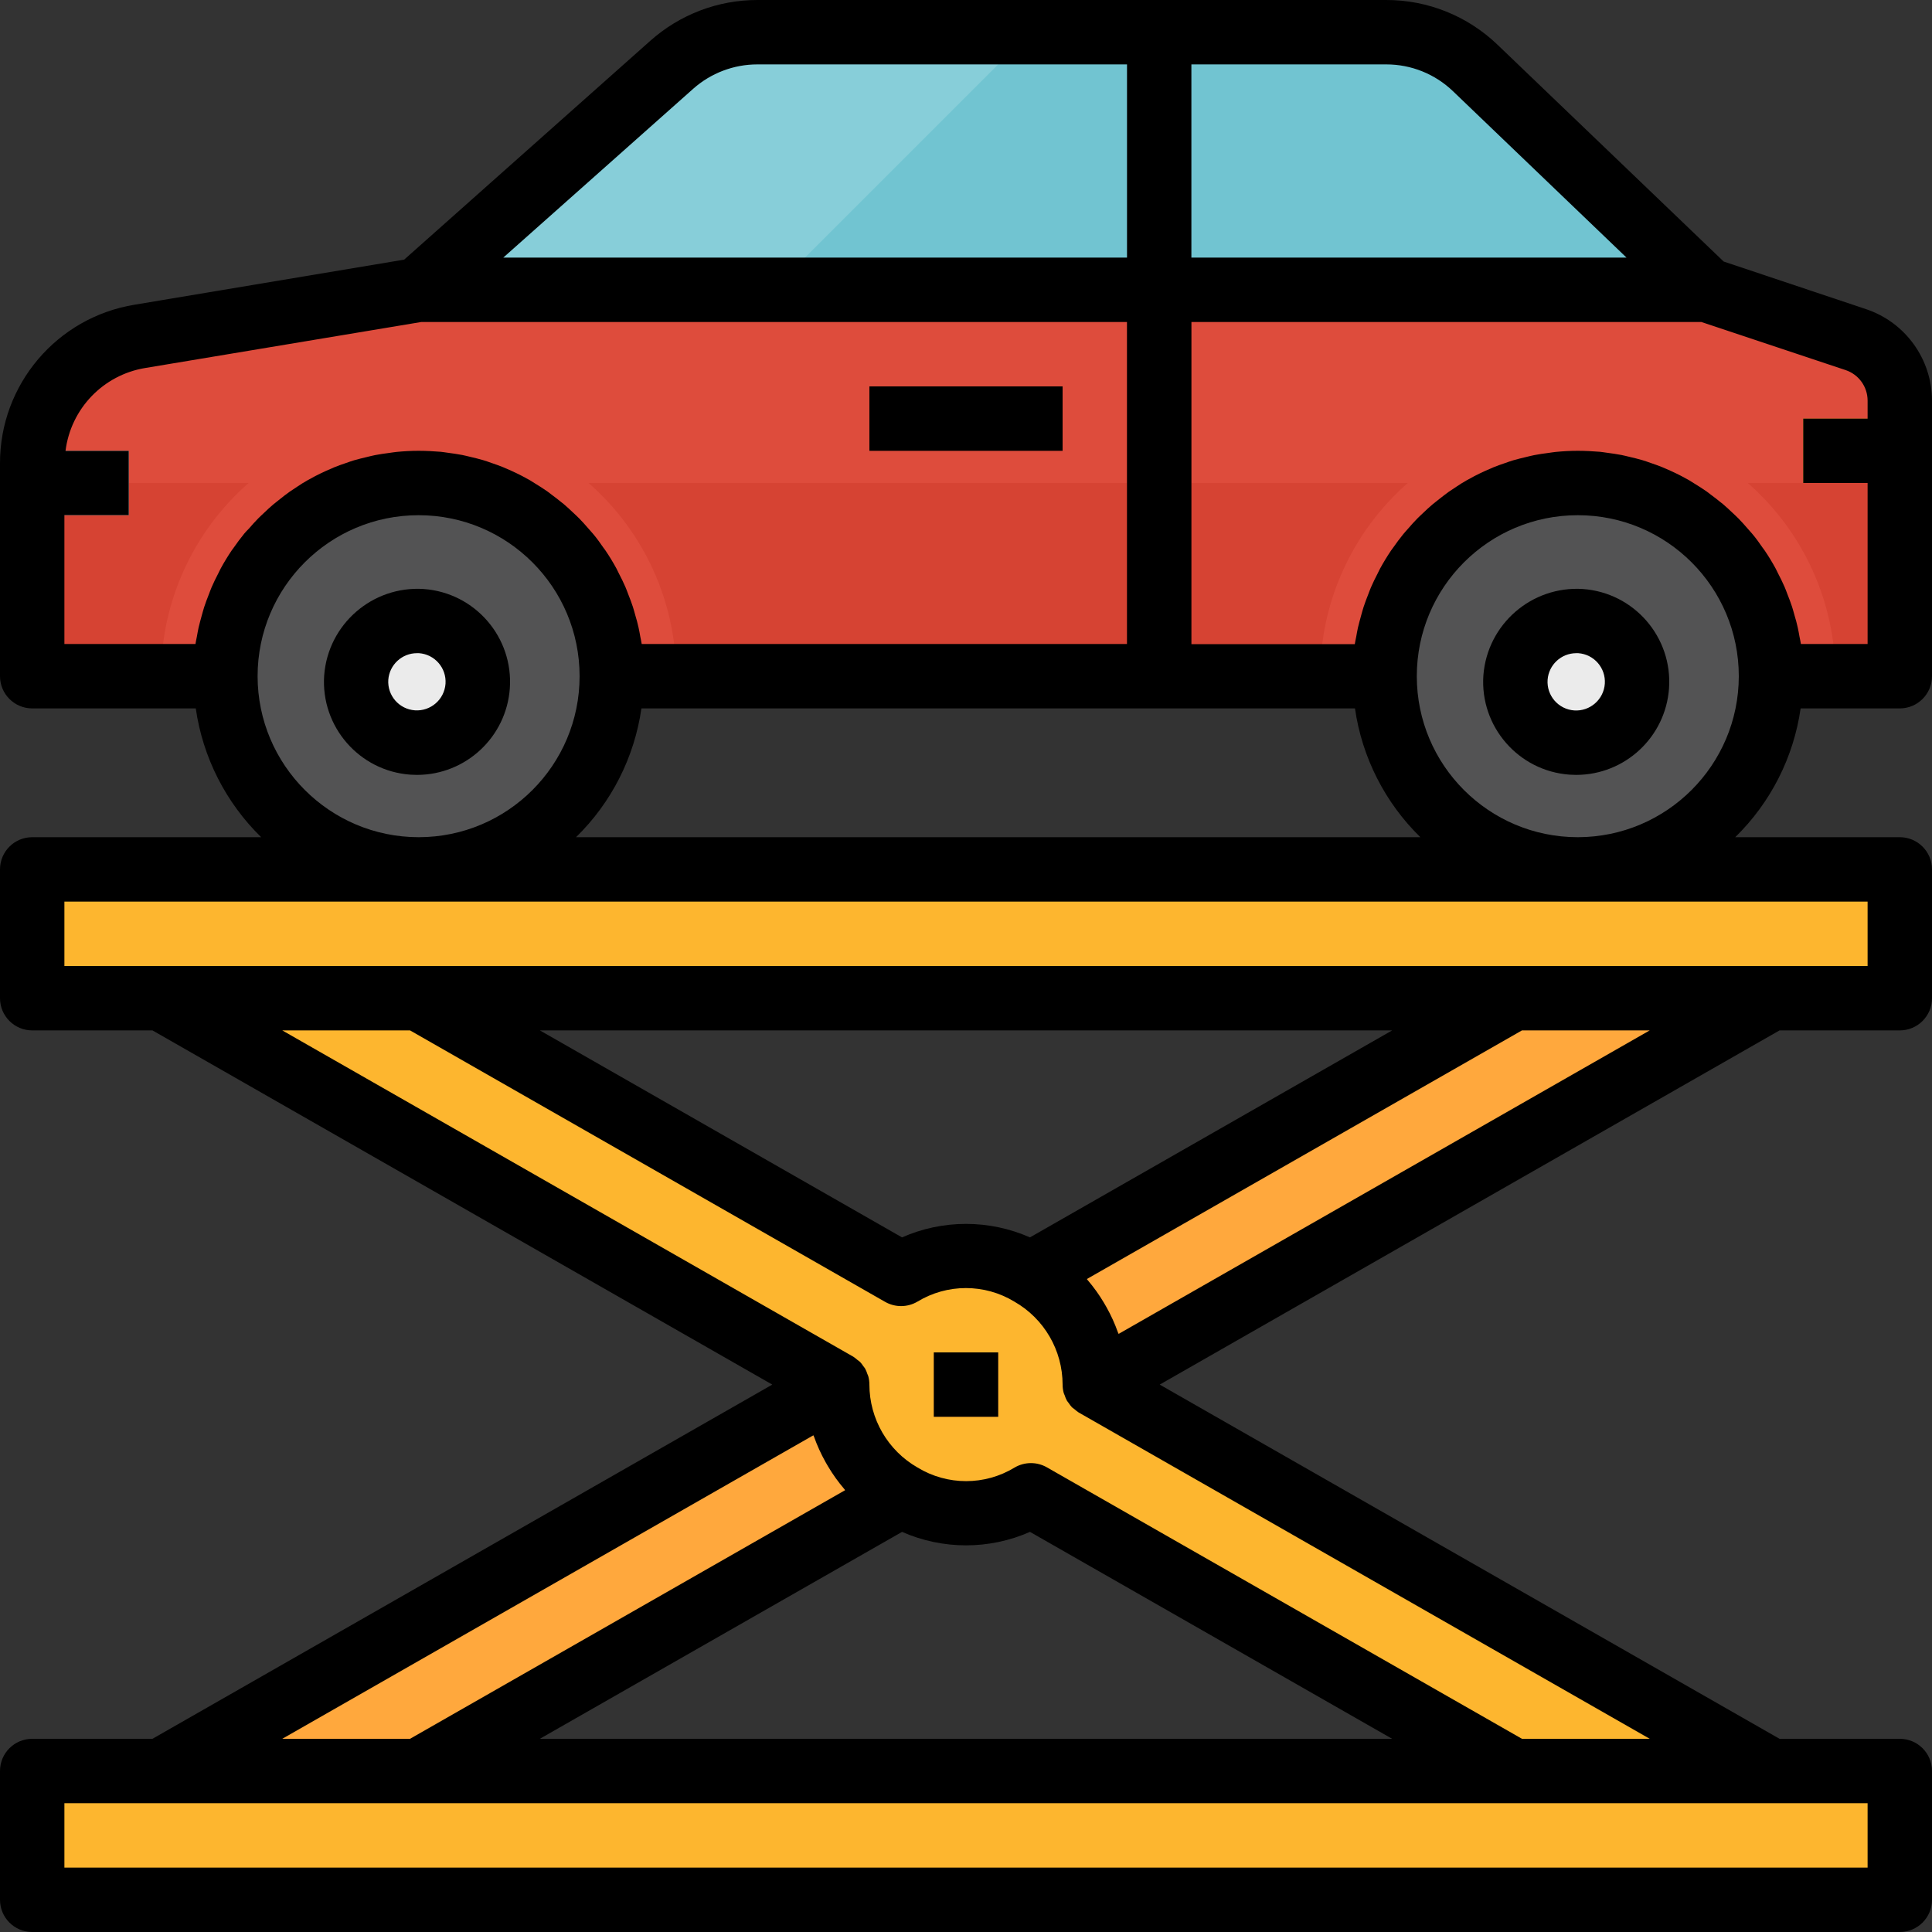 <?xml version="1.0" encoding="UTF-8"?> <svg xmlns="http://www.w3.org/2000/svg" xmlns:xlink="http://www.w3.org/1999/xlink" xmlns:svgjs="http://svgjs.com/svgjs" width="512" height="512" x="0" y="0" viewBox="0 0 480 480" style="enable-background:new 0 0 512 512" xml:space="preserve" class=""><rect x="0" y="0" width="480" height="480" fill="#333333" stroke="none"/> <g> <path xmlns="http://www.w3.org/2000/svg" style="" d="M424,72H104L34.736,83.544C19.306,86.117,7.998,99.469,8,115.112V168h48c0-26.51,21.49-48,48-48 s48,21.49,48,48h192c0-26.51,21.49-48,48-48s48,21.49,48,48h32V99.536c0.009-6.896-4.402-13.021-10.944-15.2L424,72z" fill="#de4c3c" data-original="#de4c3c"></path> <g xmlns="http://www.w3.org/2000/svg"> <circle style="" cx="104" cy="168" r="48" fill="#535354" data-original="#535354"></circle> <circle style="" cx="392" cy="168" r="48" fill="#535354" data-original="#535354"></circle> </g> <path xmlns="http://www.w3.org/2000/svg" style="" d="M344.392,8H188.168c-7.838,0.003-15.402,2.877-21.264,8.08L104,72h320l-57.464-55.096 C360.579,11.191,352.645,8.001,344.392,8z" fill="#87ced9" data-original="#87ced9"></path> <g xmlns="http://www.w3.org/2000/svg"> <path style="" d="M104.68,154.32c-8.329-0.593-15.563,5.678-16.156,14.008c-0.593,8.329,5.678,15.563,14.008,16.156 s15.563-5.678,16.156-14.008c0-0.001,0-0.003,0-0.004C119.279,162.144,113.008,154.913,104.68,154.32z" fill="#ebebeb" data-original="#ebebeb"></path> <path style="" d="M392.68,154.32c-8.329-0.593-15.563,5.678-16.156,14.008s5.678,15.563,14.008,16.156 s15.563-5.678,16.156-14.008c0-0.001,0-0.003,0-0.004C407.279,162.144,401.008,154.913,392.68,154.32z" fill="#ebebeb" data-original="#ebebeb"></path> </g> <path xmlns="http://www.w3.org/2000/svg" style="" d="M216,96h48v16h-48V96z" fill="#bf362c" data-original="#bf362c"></path> <path xmlns="http://www.w3.org/2000/svg" style="" d="M448,104h24v16h-24V104z" fill="#fdb62f" data-original="#fdb62f"></path> <path xmlns="http://www.w3.org/2000/svg" style="" d="M366.536,16.904c-5.957-5.713-13.891-8.903-22.144-8.904H256l-64,64h232L366.536,16.904z" fill="#71c4d1" data-original="#71c4d1"></path> <path xmlns="http://www.w3.org/2000/svg" style="" d="M280,8h16v64h-16V8z" fill="#87ced9" data-original="#87ced9"></path> <g xmlns="http://www.w3.org/2000/svg"> <path style="" d="M8,216h464v32H8V216z" fill="#fdb62f" data-original="#fdb62f"></path> <path style="" d="M8,440h464v32H8V440z" fill="#fdb62f" data-original="#fdb62f"></path> </g> <path xmlns="http://www.w3.org/2000/svg" style="" d="M440,248h-64L40,440h64L440,248z" fill="#ffa83d" data-original="#ffa83d"></path> <path xmlns="http://www.w3.org/2000/svg" style="" d="M272,344c0.112-17.562-14.033-31.891-31.596-32.003c-5.817-0.037-11.532,1.522-16.524,4.507L104,248 H40l168,96c-0.112,17.562,14.033,31.891,31.596,32.003c5.817,0.037,11.532-1.522,16.524-4.507L376,440h64L272,344z" fill="#fdb62f" data-original="#fdb62f"></path> <path xmlns="http://www.w3.org/2000/svg" style="" d="M232,336h16v16h-16V336z" fill="#fa962a" data-original="#fa962a"></path> <g xmlns="http://www.w3.org/2000/svg"> <path style="" d="M434.232,120c13.837,12.113,21.772,29.61,21.768,48h16v-48H434.232z" fill="#d64333" data-original="#d64333"></path> <path style="" d="M349.768,120H146.232c13.837,12.113,21.772,29.61,21.768,48h160 C327.996,149.61,335.931,132.113,349.768,120z" fill="#d64333" data-original="#d64333"></path> <path style="" d="M8,168h32c-0.004-18.39,7.931-35.887,21.768-48H8L8,168z" fill="#d64333" data-original="#d64333"></path> </g> <path xmlns="http://www.w3.org/2000/svg" style="" d="M280,72h16v96h-16V72z" fill="#bf362c" data-original="#bf362c"></path> <path xmlns="http://www.w3.org/2000/svg" style="" d="M8,112h24v16H8V112z" fill="#ebebeb" data-original="#ebebeb"></path> <path xmlns="http://www.w3.org/2000/svg" d="M101.976,192.464c0.544,0,1.104,0.056,1.648,0.056c12.118-0.027,22.165-9.394,23.04-21.48 c0.907-12.737-8.683-23.797-21.42-24.704c-0.001,0-0.003,0-0.004,0c-12.708-0.822-23.715,8.727-24.696,21.424 C79.642,180.5,89.236,191.559,101.976,192.464z M103.576,162.28h0.512c3.921,0.277,6.875,3.679,6.6,7.6 c-0.29,3.918-3.689,6.866-7.608,6.6c-3.922-0.278-6.878-3.678-6.608-7.6c0.288-3.724,3.393-6.599,7.128-6.6H103.576z" fill="#000000" data-original="#000000" style=""></path> <path xmlns="http://www.w3.org/2000/svg" d="M463.592,76.8L428.24,64.976l-56.168-53.848C364.635,3.973,354.712-0.016,344.392,0H188.168 c-9.795-0.004-19.251,3.592-26.568,10.104l-61.184,54.4l-66.976,11.2C14.134,78.856-0.032,95.551,0,115.112V168c0,4.418,3.582,8,8,8 h40.64c1.744,12.165,7.456,23.414,16.248,32H8c-4.418,0-8,3.582-8,8v32c0,4.418,3.582,8,8,8h29.88l153.992,88L37.88,432H8 c-4.418,0-8,3.582-8,8v32c0,4.418,3.582,8,8,8h464c4.418,0,8-3.582,8-8v-32c0-4.418-3.582-8-8-8h-29.88l-153.992-88l153.992-88H472 c4.418,0,8-3.582,8-8v-32c0-4.418-3.582-8-8-8h-40.888c8.792-8.586,14.504-19.835,16.248-32H472c4.418,0,8-3.582,8-8V99.528 C479.983,89.213,473.377,80.063,463.592,76.8z M296,16h48.392c6.191-0.011,12.145,2.381,16.608,6.672L404.104,64H296V16z M172.216,22.064c4.395-3.907,10.071-6.065,15.952-6.064H280v48H125.04L172.216,22.064z M336.64,176 c1.744,12.165,7.456,23.414,16.248,32H143.112c8.792-8.586,14.504-19.835,16.248-32H336.64z M60.64,132.632 c-0.904,1.104-1.752,2.256-2.568,3.424c-0.168,0.248-0.352,0.472-0.52,0.712c-0.971,1.44-1.872,2.923-2.704,4.448 c-0.216,0.384-0.384,0.8-0.592,1.192c-0.592,1.144-1.168,2.296-1.68,3.488c-0.256,0.592-0.464,1.2-0.696,1.792 c-0.408,1.032-0.8,2.056-1.144,3.112c-0.224,0.688-0.4,1.384-0.6,2.08c-0.28,1.008-0.552,2.016-0.8,3.048 c-0.16,0.736-0.288,1.488-0.424,2.24c-0.112,0.608-0.264,1.208-0.352,1.832H16v-32h16v-16H16.28 c1.319-10.475,9.361-18.839,19.776-20.568L104.664,80H280v80H159.432c-0.088-0.616-0.24-1.216-0.352-1.824 c-0.136-0.76-0.264-1.512-0.432-2.256c-0.224-1.024-0.496-2.032-0.8-3.032c-0.2-0.696-0.376-1.4-0.6-2.088 c-0.344-1.056-0.736-2.08-1.144-3.112c-0.232-0.592-0.44-1.2-0.696-1.792c-0.512-1.192-1.088-2.344-1.68-3.488 c-0.208-0.392-0.376-0.8-0.592-1.192c-0.832-1.531-1.733-3.011-2.704-4.44c-0.168-0.264-0.368-0.496-0.552-0.752 c-0.8-1.16-1.6-2.296-2.536-3.392c-0.368-0.456-0.8-0.88-1.168-1.328c-0.744-0.856-1.488-1.704-2.28-2.504 c-0.472-0.48-0.968-0.928-1.456-1.392c-0.76-0.72-1.528-1.44-2.328-2.12c-0.544-0.456-1.096-0.888-1.656-1.32 c-0.8-0.632-1.6-1.24-2.4-1.824c-0.6-0.424-1.208-0.8-1.824-1.216c-0.84-0.544-1.688-1.064-2.56-1.6 c-0.648-0.368-1.296-0.72-1.952-1.064c-0.888-0.464-1.8-0.896-2.712-1.312c-0.68-0.304-1.352-0.608-2.04-0.888 c-0.952-0.384-1.92-0.728-2.896-1.056c-0.688-0.24-1.368-0.488-2.072-0.696c-1.032-0.304-2.08-0.552-3.128-0.8 c-0.68-0.16-1.352-0.336-2.04-0.472c-1.176-0.232-2.4-0.392-3.568-0.552c-0.592-0.072-1.168-0.184-1.768-0.24 C107.68,112.104,105.848,112,104,112s-3.68,0.104-5.48,0.28c-0.6,0.056-1.176,0.168-1.768,0.24c-1.2,0.16-2.4,0.32-3.568,0.552 c-0.688,0.136-1.36,0.312-2.032,0.472c-1.056,0.248-2.104,0.504-3.136,0.8c-0.704,0.208-1.384,0.456-2.072,0.696 c-0.976,0.328-1.944,0.672-2.896,1.056c-0.688,0.28-1.36,0.584-2.04,0.888c-0.912,0.416-1.824,0.848-2.712,1.312 c-0.656,0.344-1.304,0.696-1.952,1.064c-0.872,0.496-1.72,1.016-2.568,1.6c-0.608,0.392-1.216,0.8-1.816,1.208 c-0.8,0.584-1.64,1.2-2.4,1.832c-0.56,0.432-1.112,0.864-1.656,1.32c-0.8,0.68-1.6,1.4-2.328,2.12 c-0.488,0.464-0.984,0.912-1.456,1.392c-0.8,0.8-1.536,1.648-2.28,2.504c-0.424,0.416-0.84,0.84-1.208,1.296H60.64z M64,168 c0-22.091,17.909-40,40-40s40,17.909,40,40s-17.909,40-40,40C81.92,207.974,64.026,190.08,64,168z M202.088,356.592 c0,0.112,0.104,0.216,0.144,0.328c0.772,2.182,1.73,4.294,2.864,6.312c0.2,0.368,0.408,0.72,0.624,1.08 c1.185,1.999,2.543,3.892,4.056,5.656c0.072,0.08,0.12,0.184,0.192,0.264L101.872,432H70.128L202.088,356.592z M224.112,380.592 c10.125,4.46,21.659,4.46,31.784,0L345.872,432H134.12L224.112,380.592z M464,448v16H16v-16H464z M409.872,432h-31.744 l-118.04-67.448c-2.484-1.414-5.533-1.396-8,0.048c-7.41,4.511-16.718,4.511-24.128,0c-7.389-4.228-11.952-12.087-11.96-20.6 c0-0.705-0.094-1.408-0.28-2.088c-0.048-0.184-0.152-0.352-0.216-0.528c-0.15-0.482-0.345-0.948-0.584-1.392 c-0.112-0.2-0.288-0.36-0.416-0.552c-0.248-0.386-0.529-0.75-0.84-1.088c-0.23-0.197-0.47-0.382-0.72-0.552 c-0.29-0.264-0.6-0.505-0.928-0.72L70.128,256h31.744l118.04,67.448c2.484,1.414,5.533,1.396,8-0.048 c7.41-4.511,16.718-4.511,24.128,0c7.389,4.228,11.952,12.087,11.96,20.6c0,0.705,0.094,1.408,0.28,2.088 c0.048,0.184,0.152,0.352,0.216,0.528c0.15,0.482,0.345,0.948,0.584,1.392c0.112,0.2,0.288,0.36,0.416,0.552 c0.248,0.386,0.529,0.75,0.84,1.088c0.23,0.197,0.47,0.382,0.72,0.552c0.29,0.264,0.6,0.505,0.928,0.72L409.872,432z M134.128,256 H345.88l-89.992,51.424c-10.124-4.468-21.66-4.468-31.784,0L134.128,256z M277.912,331.408c0-0.112-0.104-0.216-0.144-0.328 c-0.772-2.182-1.73-4.294-2.864-6.312c-0.2-0.368-0.408-0.72-0.624-1.08c-1.185-1.999-2.543-3.892-4.056-5.656 c-0.072-0.08-0.12-0.184-0.192-0.264L378.128,256h31.744L277.912,331.408z M464,224v16H16v-16H464z M392,208 c-22.091,0-40-17.909-40-40s17.909-40,40-40s40,17.909,40,40C431.974,190.08,414.08,207.974,392,208z M464,104h-16v16h16v40h-16.568 c-0.088-0.616-0.24-1.216-0.352-1.824c-0.136-0.76-0.264-1.512-0.432-2.256c-0.224-1.024-0.496-2.032-0.8-3.032 c-0.2-0.696-0.376-1.4-0.6-2.088c-0.344-1.056-0.736-2.08-1.144-3.112c-0.232-0.592-0.44-1.2-0.696-1.792 c-0.512-1.192-1.088-2.344-1.68-3.488c-0.208-0.392-0.376-0.8-0.592-1.192c-0.832-1.531-1.733-3.011-2.704-4.44 c-0.168-0.264-0.368-0.496-0.552-0.752c-0.8-1.16-1.6-2.296-2.536-3.392c-0.368-0.456-0.8-0.88-1.168-1.328 c-0.744-0.856-1.488-1.704-2.28-2.504c-0.472-0.48-0.968-0.928-1.456-1.392c-0.76-0.72-1.528-1.44-2.328-2.12 c-0.544-0.456-1.096-0.888-1.656-1.32c-0.8-0.632-1.6-1.24-2.4-1.824c-0.6-0.424-1.208-0.8-1.824-1.216 c-0.84-0.544-1.688-1.064-2.56-1.6c-0.648-0.368-1.296-0.72-1.952-1.064c-0.888-0.464-1.8-0.896-2.712-1.312 c-0.68-0.304-1.352-0.608-2.04-0.888c-0.952-0.384-1.92-0.728-2.896-1.056c-0.688-0.24-1.368-0.488-2.072-0.696 c-1.032-0.304-2.08-0.552-3.128-0.8c-0.68-0.16-1.352-0.336-2.04-0.472c-1.176-0.232-2.4-0.392-3.568-0.552 c-0.592-0.072-1.168-0.184-1.768-0.24C395.68,112.104,393.848,112,392,112s-3.68,0.104-5.48,0.28c-0.6,0.056-1.176,0.168-1.768,0.24 c-1.2,0.16-2.4,0.32-3.568,0.552c-0.688,0.136-1.36,0.312-2.032,0.472c-1.056,0.248-2.104,0.504-3.136,0.8 c-0.704,0.208-1.384,0.456-2.072,0.696c-0.976,0.328-1.944,0.672-2.896,1.056c-0.688,0.28-1.36,0.584-2.04,0.888 c-0.912,0.416-1.824,0.848-2.712,1.312c-0.656,0.344-1.304,0.696-1.952,1.064c-0.872,0.496-1.72,1.016-2.568,1.6 c-0.608,0.392-1.216,0.8-1.816,1.208c-0.8,0.584-1.6,1.2-2.4,1.832c-0.56,0.432-1.112,0.864-1.656,1.32 c-0.8,0.68-1.6,1.4-2.328,2.12c-0.488,0.464-0.984,0.912-1.456,1.392c-0.8,0.8-1.536,1.648-2.28,2.504 c-0.384,0.448-0.8,0.872-1.168,1.328c-0.904,1.104-1.752,2.256-2.568,3.424c-0.168,0.248-0.352,0.472-0.52,0.712 c-0.965,1.44-1.867,2.923-2.704,4.448c-0.216,0.384-0.384,0.8-0.592,1.192c-0.592,1.144-1.168,2.296-1.68,3.488 c-0.256,0.592-0.464,1.2-0.696,1.792c-0.408,1.032-0.8,2.056-1.144,3.112c-0.224,0.688-0.4,1.384-0.6,2.08 c-0.28,1.008-0.552,2.016-0.8,3.048c-0.16,0.736-0.288,1.488-0.424,2.24c-0.112,0.608-0.264,1.208-0.352,1.832H296V80h126.704 l35.824,11.944c3.266,1.088,5.469,4.142,5.472,7.584L464,104z" fill="#000000" data-original="#000000" style=""></path> <path xmlns="http://www.w3.org/2000/svg" d="M393.24,146.336c-12.704-0.808-23.703,8.733-24.696,21.424c-0.902,12.74,8.692,23.799,21.432,24.704 c0.544,0,1.104,0.056,1.648,0.056c12.118-0.027,22.165-9.394,23.04-21.48c0.907-12.737-8.683-23.797-21.42-24.704 C393.243,146.336,393.242,146.336,393.24,146.336L393.24,146.336z M391.104,176.504c-3.922-0.278-6.878-3.678-6.608-7.6 c0.276-3.724,3.37-6.609,7.104-6.624h0.512c3.921,0.277,6.875,3.679,6.6,7.6C398.43,173.805,395.03,176.765,391.104,176.504z" fill="#000000" data-original="#000000" style=""></path> <path xmlns="http://www.w3.org/2000/svg" d="M216,96h48v16h-48V96z" fill="#000000" data-original="#000000" style=""></path> <path xmlns="http://www.w3.org/2000/svg" d="M232,336h16v16h-16V336z" fill="#000000" data-original="#000000" style=""></path> <g xmlns="http://www.w3.org/2000/svg"> </g> <g xmlns="http://www.w3.org/2000/svg"> </g> <g xmlns="http://www.w3.org/2000/svg"> </g> <g xmlns="http://www.w3.org/2000/svg"> </g> <g xmlns="http://www.w3.org/2000/svg"> </g> <g xmlns="http://www.w3.org/2000/svg"> </g> <g xmlns="http://www.w3.org/2000/svg"> </g> <g xmlns="http://www.w3.org/2000/svg"> </g> <g xmlns="http://www.w3.org/2000/svg"> </g> <g xmlns="http://www.w3.org/2000/svg"> </g> <g xmlns="http://www.w3.org/2000/svg"> </g> <g xmlns="http://www.w3.org/2000/svg"> </g> <g xmlns="http://www.w3.org/2000/svg"> </g> <g xmlns="http://www.w3.org/2000/svg"> </g> <g xmlns="http://www.w3.org/2000/svg"> </g> </g> </svg> 